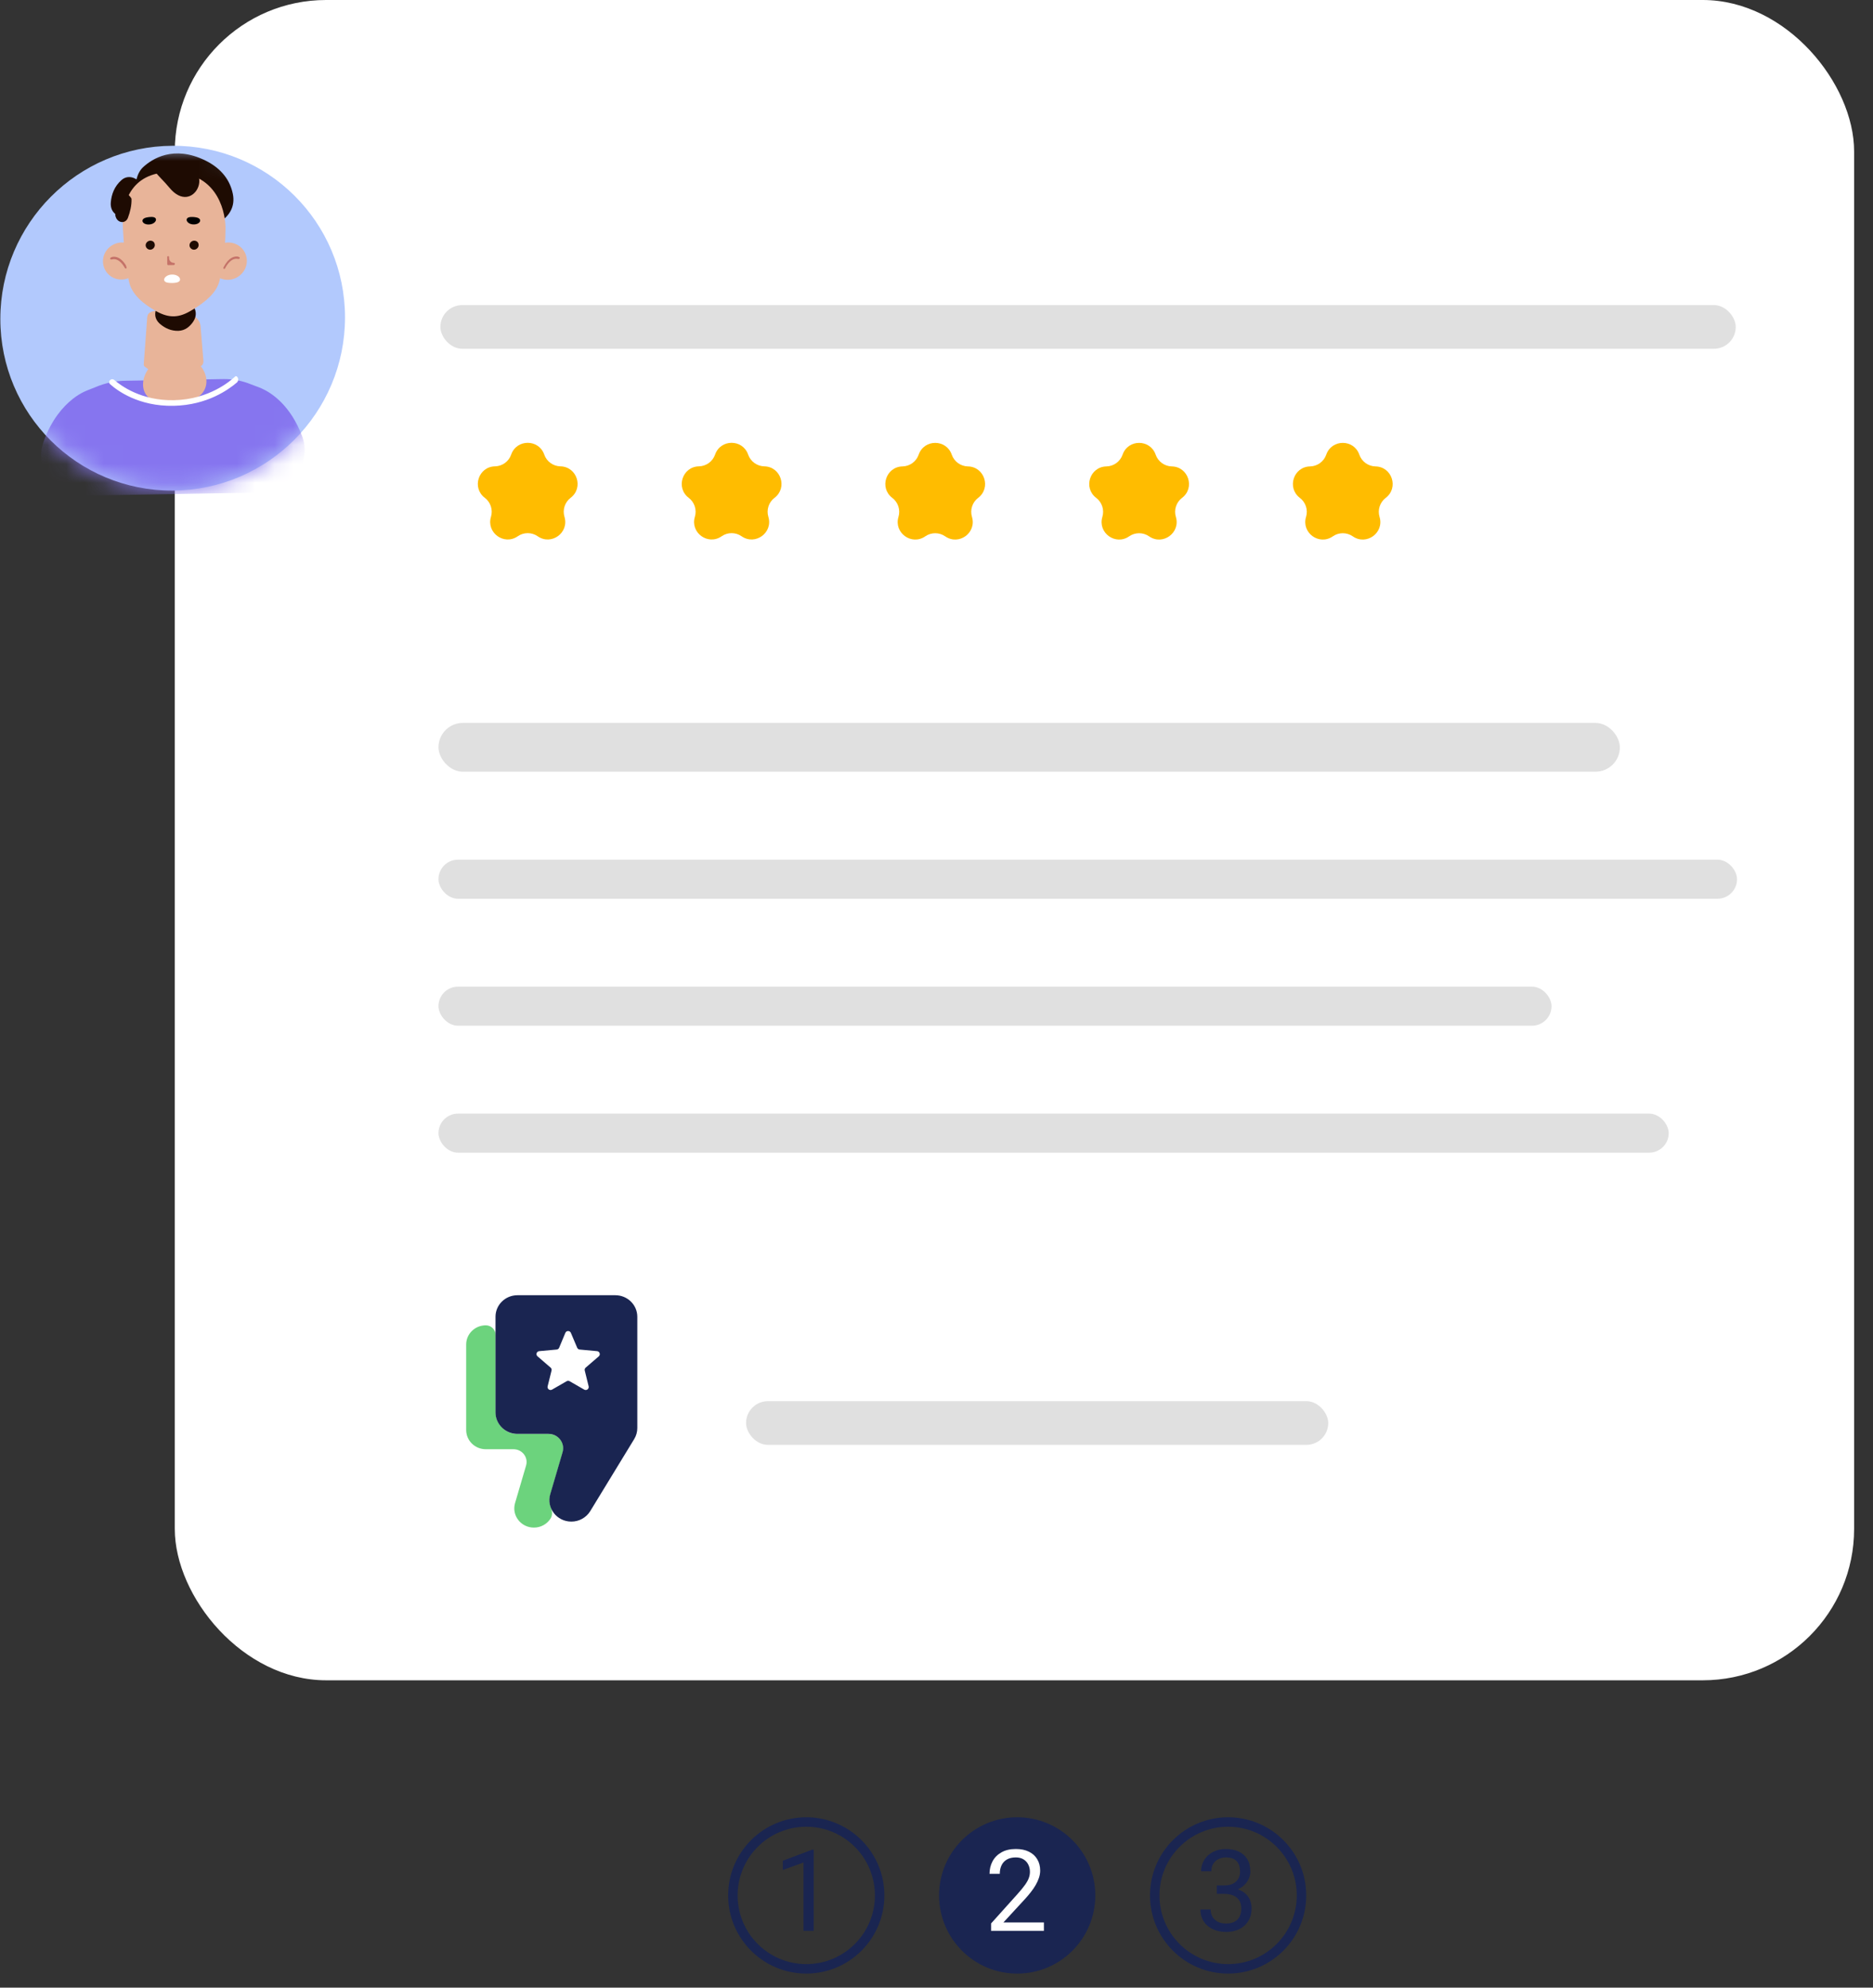 <svg width="99" height="105" viewBox="0 0 99 105" fill="none" xmlns="http://www.w3.org/2000/svg">
<rect x="0" y="0" width="99" height="105" fill="#333333" stroke="none"/>
<path d="M46.495 100.129C46.495 102.271 44.759 104.007 42.617 104.007C40.475 104.007 38.738 102.271 38.738 100.129C38.738 97.987 40.475 96.25 42.617 96.25C44.759 96.25 46.495 97.987 46.495 100.129Z" stroke="#1A2551" stroke-width="0.5"/>
<path d="M68.792 100.129C68.792 102.271 67.056 104.007 64.914 104.007C62.772 104.007 61.035 102.271 61.035 100.129C61.035 97.987 62.772 96.25 64.914 96.25C67.056 96.25 68.792 97.987 68.792 100.129Z" stroke="#1A2551" stroke-width="0.5"/>
<ellipse cx="53.765" cy="100.129" rx="4.129" ry="4.129" fill="#1A2551"/>
<path d="M43.011 97.711V102H42.469V98.388L41.376 98.786V98.297L42.926 97.711H43.011Z" fill="#1A2551"/>
<path d="M64.317 99.601H64.704C64.894 99.601 65.05 99.569 65.173 99.507C65.298 99.442 65.391 99.356 65.451 99.246C65.514 99.135 65.545 99.01 65.545 98.871C65.545 98.707 65.518 98.569 65.463 98.458C65.408 98.347 65.326 98.263 65.217 98.206C65.107 98.149 64.969 98.121 64.801 98.121C64.648 98.121 64.514 98.151 64.397 98.212C64.281 98.27 64.19 98.355 64.124 98.464C64.06 98.573 64.027 98.702 64.027 98.851H63.485C63.485 98.634 63.54 98.436 63.649 98.259C63.759 98.081 63.912 97.939 64.109 97.834C64.309 97.728 64.539 97.676 64.801 97.676C65.059 97.676 65.284 97.722 65.478 97.814C65.671 97.903 65.821 98.038 65.929 98.218C66.036 98.395 66.09 98.617 66.09 98.883C66.09 98.99 66.064 99.106 66.014 99.228C65.965 99.35 65.888 99.463 65.782 99.568C65.679 99.674 65.544 99.761 65.378 99.829C65.212 99.895 65.013 99.929 64.78 99.929H64.317V99.601ZM64.317 100.046V99.721H64.78C65.052 99.721 65.276 99.753 65.454 99.817C65.632 99.882 65.772 99.968 65.873 100.075C65.977 100.183 66.049 100.301 66.09 100.43C66.133 100.557 66.154 100.684 66.154 100.811C66.154 101.01 66.12 101.187 66.052 101.341C65.985 101.495 65.891 101.626 65.768 101.733C65.647 101.841 65.504 101.922 65.34 101.977C65.176 102.031 64.997 102.059 64.804 102.059C64.618 102.059 64.443 102.032 64.279 101.979C64.117 101.927 63.974 101.851 63.849 101.751C63.724 101.649 63.626 101.525 63.556 101.379C63.485 101.23 63.45 101.062 63.45 100.872H63.992C63.992 101.021 64.024 101.15 64.089 101.262C64.155 101.373 64.249 101.46 64.37 101.522C64.493 101.583 64.638 101.613 64.804 101.613C64.97 101.613 65.112 101.585 65.231 101.528C65.353 101.47 65.445 101.382 65.51 101.265C65.576 101.147 65.609 101 65.609 100.822C65.609 100.645 65.572 100.499 65.498 100.386C65.424 100.271 65.318 100.186 65.182 100.131C65.047 100.074 64.888 100.046 64.704 100.046H64.317Z" fill="#1A2551"/>
<path d="M55.177 101.555V102H52.385V101.61L53.782 100.055C53.954 99.863 54.087 99.701 54.181 99.568C54.276 99.434 54.343 99.314 54.38 99.208C54.419 99.101 54.438 98.991 54.438 98.88C54.438 98.739 54.409 98.612 54.351 98.499C54.294 98.384 54.21 98.292 54.099 98.224C53.987 98.155 53.852 98.121 53.694 98.121C53.505 98.121 53.347 98.158 53.22 98.232C53.095 98.305 53.001 98.406 52.938 98.537C52.876 98.668 52.845 98.818 52.845 98.988H52.303C52.303 98.748 52.355 98.528 52.461 98.329C52.566 98.13 52.723 97.972 52.93 97.855C53.137 97.735 53.392 97.676 53.694 97.676C53.964 97.676 54.194 97.724 54.386 97.819C54.577 97.913 54.724 98.046 54.825 98.218C54.929 98.388 54.98 98.587 54.98 98.815C54.98 98.94 54.959 99.067 54.916 99.196C54.875 99.323 54.817 99.45 54.743 99.577C54.671 99.704 54.586 99.829 54.488 99.952C54.393 100.075 54.29 100.196 54.181 100.315L53.038 101.555H55.177Z" fill="white"/>
<rect x="9.238" width="88.764" height="88.764" rx="8" fill="white"/>
<rect x="23.277" y="16.117" width="68.468" height="2.308" rx="1.154" fill="#E0E0E0"/>
<rect x="23.176" y="38.188" width="62.444" height="2.58" rx="1.29" fill="#E0E0E0"/>
<rect x="23.176" y="45.414" width="68.637" height="2.064" rx="1.032" fill="#E0E0E0"/>
<rect x="23.176" y="52.121" width="58.832" height="2.064" rx="1.032" fill="#E0E0E0"/>
<rect x="23.176" y="58.828" width="65.025" height="2.064" rx="1.032" fill="#E0E0E0"/>
<rect x="39.434" y="74.019" width="30.772" height="2.308" rx="1.154" fill="#E0E0E0"/>
<path d="M27.019 24.014C27.307 23.186 28.479 23.186 28.767 24.014V24.014C28.894 24.38 29.235 24.627 29.622 24.635V24.635C30.499 24.653 30.861 25.767 30.162 26.297V26.297C29.854 26.531 29.724 26.932 29.836 27.303V27.303C30.09 28.142 29.142 28.831 28.422 28.33V28.33C28.104 28.109 27.682 28.109 27.365 28.33V28.33C26.645 28.831 25.697 28.142 25.951 27.303V27.303C26.063 26.932 25.933 26.531 25.624 26.297V26.297C24.925 25.767 25.287 24.653 26.164 24.635V24.635C26.551 24.627 26.892 24.38 27.019 24.014V24.014Z" fill="#FFBC00"/>
<path d="M37.797 24.014C38.085 23.186 39.256 23.186 39.544 24.014V24.014C39.672 24.38 40.013 24.627 40.399 24.635V24.635C41.276 24.653 41.639 25.767 40.94 26.297V26.297C40.631 26.531 40.501 26.932 40.613 27.303V27.303C40.867 28.142 39.919 28.831 39.199 28.33V28.33C38.881 28.109 38.46 28.109 38.142 28.33V28.33C37.422 28.831 36.474 28.142 36.728 27.303V27.303C36.84 26.932 36.71 26.531 36.401 26.297V26.297C35.703 25.767 36.065 24.653 36.942 24.635V24.635C37.328 24.627 37.67 24.38 37.797 24.014V24.014Z" fill="#FFBC00"/>
<path d="M48.558 24.018C48.846 23.189 50.018 23.189 50.306 24.018V24.018C50.433 24.383 50.774 24.631 51.161 24.639V24.639C52.038 24.657 52.4 25.771 51.701 26.301V26.301C51.393 26.535 51.263 26.936 51.375 27.306V27.306C51.629 28.146 50.681 28.835 49.961 28.334V28.334C49.643 28.113 49.221 28.113 48.904 28.334V28.334C48.184 28.835 47.236 28.146 47.49 27.306V27.306C47.602 26.936 47.472 26.535 47.163 26.301V26.301C46.464 25.771 46.826 24.657 47.703 24.639V24.639C48.09 24.631 48.431 24.383 48.558 24.018V24.018Z" fill="#FFBC00"/>
<path d="M59.336 24.018C59.624 23.189 60.795 23.189 61.084 24.018V24.018C61.211 24.383 61.552 24.631 61.938 24.639V24.639C62.816 24.657 63.178 25.771 62.479 26.301V26.301C62.17 26.535 62.04 26.936 62.152 27.306V27.306C62.406 28.146 61.458 28.835 60.738 28.334V28.334C60.42 28.113 59.999 28.113 59.681 28.334V28.334C58.961 28.835 58.013 28.146 58.267 27.306V27.306C58.379 26.936 58.249 26.535 57.941 26.301V26.301C57.242 25.771 57.604 24.657 58.481 24.639V24.639C58.868 24.631 59.209 24.383 59.336 24.018V24.018Z" fill="#FFBC00"/>
<path d="M9.126 25.916C14.156 25.895 18.235 21.8 18.236 16.77C18.237 11.74 14.159 7.68 9.128 7.701C4.098 7.721 0.019 11.816 0.018 16.846C0.017 21.876 4.095 25.936 9.126 25.916Z" fill="#B2C9FD"/>
<mask id="mask0_1758_5333" style="mask-type:luminance" maskUnits="userSpaceOnUse" x="0" y="7" width="19" height="19">
<path d="M9.126 25.898C14.157 25.866 18.235 21.77 18.234 16.749C18.234 11.728 14.155 7.683 9.125 7.715C4.094 7.747 0.016 11.844 0.016 16.865C0.017 21.886 4.095 25.93 9.126 25.898Z" fill="white"/>
</mask>
<g mask="url(#mask0_1758_5333)">
<path d="M7.218 9.457C7.281 9.221 7.385 8.997 7.564 8.831C8.039 8.392 9.174 7.652 10.858 8.48C11.778 8.935 12.174 9.594 12.307 10.243C12.572 11.531 11.111 12.264 9.814 12.041L8.744 11.857C7.626 11.665 6.922 10.558 7.218 9.457V9.457Z" fill="#1E0B02"/>
<path d="M7.384 10.997C6.855 11.689 5.786 11.554 5.857 10.69C5.892 10.266 6.046 9.842 6.424 9.51C6.844 9.142 7.438 9.472 7.602 10.001V10.001C7.7 10.318 7.638 10.665 7.434 10.931L7.384 10.997Z" fill="#1E0B02"/>
<path d="M7.424 13.746C7.441 14.287 7.006 14.74 6.458 14.766C5.91 14.792 5.459 14.371 5.443 13.831C5.426 13.29 5.861 12.837 6.408 12.811C6.956 12.785 7.408 13.206 7.424 13.746Z" fill="#E8B499"/>
<path d="M6.649 14.187C6.649 14.187 6.649 14.187 6.649 14.187V14.187C6.61 14.188 6.591 14.139 6.571 14.105C6.349 13.734 6.124 13.684 6.002 13.691C5.937 13.694 5.856 13.737 5.827 13.68V13.68V13.68C5.798 13.624 5.887 13.581 5.95 13.57C6.1 13.543 6.412 13.571 6.697 14.091C6.713 14.123 6.697 14.155 6.681 14.171C6.665 14.187 6.649 14.187 6.649 14.187Z" fill="#C47268"/>
<path d="M11.052 13.814C11.052 14.355 11.503 14.792 12.051 14.782C12.599 14.772 13.05 14.318 13.049 13.777C13.049 13.237 12.597 12.8 12.05 12.81C11.502 12.82 11.051 13.258 11.052 13.814Z" fill="#E8B499"/>
<path d="M11.864 14.201V14.201C11.843 14.201 11.818 14.199 11.809 14.18C11.802 14.164 11.805 14.143 11.816 14.123C12.087 13.585 12.393 13.538 12.543 13.552C12.606 13.557 12.698 13.591 12.669 13.648V13.648C12.653 13.68 12.621 13.681 12.589 13.681C12.573 13.682 12.252 13.552 11.923 14.121C11.905 14.152 11.899 14.2 11.864 14.201V14.201Z" fill="#C47268"/>
<path d="M10.601 17.24C10.558 16.717 9.956 16.458 9.442 16.582V16.582C8.927 16.687 8.444 16.409 8.428 16.409V16.409C8.111 16.415 7.804 16.452 7.781 16.768L7.598 19.247C7.595 19.297 7.617 19.344 7.657 19.373V19.373C8.527 20.059 9.767 20.052 10.636 19.334V19.334C10.717 19.273 10.76 19.176 10.752 19.077L10.601 17.24Z" fill="#E8B499"/>
<path d="M9.27 15.701C8.432 15.712 7.832 16.588 8.47 17.122C8.727 17.338 9.043 17.487 9.424 17.477C9.78 17.467 10.035 17.258 10.217 16.985C10.629 16.368 10.008 15.691 9.27 15.701V15.701Z" fill="#1E0B02"/>
<path d="M11.918 11.954C11.92 11.998 11.919 12.042 11.919 12.086C11.914 13.18 11.772 14.119 11.615 14.781C11.47 15.456 10.874 15.929 10.246 16.322L10.134 16.387C9.474 16.797 8.942 16.82 8.265 16.444C7.589 16.068 6.96 15.563 6.815 14.86C6.631 13.994 6.555 13.055 6.525 12.528C6.509 12.247 6.485 11.968 6.491 11.686C6.508 10.859 6.807 9.097 9.05 9.091C11.704 9.115 11.904 11.522 11.918 11.954Z" fill="#E8B499"/>
<path d="M8.183 12.948C8.183 13.076 8.07 13.189 7.941 13.191C7.812 13.194 7.699 13.085 7.699 12.957C7.699 12.83 7.812 12.717 7.941 12.714C8.086 12.712 8.183 12.805 8.183 12.948Z" fill="#1E0B02"/>
<path d="M10.499 12.948C10.499 13.076 10.386 13.189 10.258 13.191C10.129 13.194 10.016 13.085 10.016 12.957C10.016 12.83 10.128 12.717 10.257 12.714C10.402 12.712 10.499 12.805 10.499 12.948Z" fill="#1E0B02"/>
<path d="M9.195 13.999L8.889 14.005C8.856 14.005 8.84 13.974 8.84 13.958L8.84 13.575C8.84 13.543 8.872 13.527 8.888 13.527C8.904 13.526 8.937 13.557 8.937 13.573L8.937 13.635C8.937 13.777 9.052 13.89 9.194 13.887V13.887C9.227 13.887 9.243 13.918 9.243 13.934C9.243 13.95 9.227 13.998 9.195 13.999Z" fill="#C47268"/>
<path d="M7.754 11.487C7.367 11.565 7.522 11.897 7.914 11.855V11.855C8.266 11.818 8.386 11.47 8.033 11.461C7.979 11.46 7.92 11.462 7.856 11.47C7.821 11.475 7.787 11.48 7.754 11.487Z" fill="black"/>
<path d="M10.356 11.48C10.743 11.545 10.589 11.882 10.197 11.854V11.854C9.845 11.828 9.724 11.485 10.077 11.464C10.131 11.46 10.19 11.461 10.254 11.466C10.289 11.47 10.323 11.475 10.356 11.48Z" fill="black"/>
<path d="M8.883 14.937C8.496 14.881 8.7 14.51 9.092 14.503V14.503C9.513 14.496 9.701 14.879 9.283 14.936C9.227 14.944 9.167 14.949 9.101 14.95C9.019 14.951 8.947 14.946 8.883 14.937Z" fill="white"/>
<path d="M6.131 10.732C5.964 11.448 6.658 11.046 6.664 10.313V10.313C6.668 9.846 6.338 10.065 6.193 10.51C6.17 10.579 6.149 10.653 6.131 10.732Z" fill="#1E0B02"/>
<path d="M11.728 9.6C12.259 10.347 11.658 10.374 11.613 9.453V9.453C11.613 9.456 11.66 9.504 11.728 9.6Z" fill="#1E0B02"/>
<path d="M6.484 10.084C6.534 10.022 6.948 10.424 6.951 10.503V10.503C6.964 10.855 6.874 11.209 6.762 11.506C6.638 11.835 6.22 11.79 6.117 11.457L6.103 11.414C6.1 11.403 6.097 11.392 6.096 11.38C6.087 11.269 6.048 10.629 6.484 10.084Z" fill="#1E0B02"/>
<path d="M8.585 8.713C7.682 8.807 8.386 9.218 8.956 9.917V9.917V9.917C10.237 11.473 11.495 8.82 9.473 8.685C9.369 8.678 9.261 8.675 9.148 8.678C8.935 8.684 8.748 8.696 8.585 8.713Z" fill="#1E0B02"/>
<path d="M15.975 23.053C16.51 24.505 15.335 25.993 13.779 26.02L4.478 26.181C2.939 26.207 1.771 24.771 2.307 23.32V23.32C2.725 22.16 3.336 21.479 3.836 21.081C4.061 20.901 4.268 20.782 4.426 20.705C4.627 20.608 4.841 20.538 5.047 20.451V20.451C5.545 20.238 6.078 20.123 6.617 20.114L11.789 20.025C12.294 20.016 12.794 20.11 13.258 20.3V20.3C13.445 20.377 13.638 20.436 13.822 20.517C14.316 20.736 15.342 21.373 15.975 23.053V23.053Z" fill="#8675EF"/>
<path d="M8.611 18.882C9.036 18.704 9.514 18.696 9.936 18.862V18.862C11.144 19.336 11.298 20.871 10.015 21.156C9.543 21.261 9.026 21.307 8.481 21.25C7.131 21.106 7.346 19.411 8.611 18.882V18.882Z" fill="#E8B499"/>
<path d="M9.184 21.438C7.313 21.478 6.172 20.614 5.817 20.293C5.749 20.232 5.758 20.129 5.83 20.07V20.07C5.894 20.018 5.983 20.021 6.043 20.074C6.368 20.358 7.455 21.178 9.199 21.141C11.073 21.101 12.198 20.103 12.427 19.892C12.455 19.866 12.486 19.866 12.516 19.889V19.889C12.609 19.961 12.614 20.128 12.521 20.206C12.094 20.569 10.965 21.4 9.184 21.438Z" fill="white"/>
</g>
<path d="M70.101 24.018C70.389 23.189 71.561 23.189 71.849 24.018V24.018C71.976 24.383 72.317 24.631 72.704 24.639V24.639C73.581 24.657 73.943 25.771 73.244 26.301V26.301C72.936 26.535 72.806 26.936 72.918 27.306V27.306C73.172 28.146 72.224 28.835 71.504 28.334V28.334C71.186 28.113 70.764 28.113 70.447 28.334V28.334C69.727 28.835 68.779 28.146 69.033 27.306V27.306C69.145 26.936 69.015 26.535 68.706 26.301V26.301C68.007 25.771 68.369 24.657 69.246 24.639V24.639C69.633 24.631 69.974 24.383 70.101 24.018V24.018Z" fill="#FFBC00"/>
<path d="M29.09 78.939L29.742 76.72C29.884 76.236 29.514 75.754 28.998 75.754H27.358C26.718 75.754 26.198 75.245 26.198 74.619V70.531C26.198 70.244 25.965 70.012 25.678 70.012V70.012C25.104 70.012 24.641 70.465 24.641 71.024V75.543C24.641 76.104 25.104 76.558 25.678 76.558H27.143C27.603 76.558 27.934 76.989 27.806 77.421L27.224 79.403C27.034 80.052 27.531 80.698 28.221 80.698C28.586 80.698 28.925 80.51 29.11 80.203V80.203C29.21 80.039 29.191 79.834 29.121 79.655C29.036 79.436 29.018 79.188 29.09 78.939Z" fill="#6CD37D"/>
<path d="M32.523 68.422H27.352C26.711 68.422 26.191 68.93 26.191 69.557V74.613C26.191 75.24 26.711 75.748 27.352 75.748H28.992C29.507 75.748 29.877 76.23 29.736 76.714L29.084 78.933C28.871 79.658 29.427 80.381 30.2 80.381C30.608 80.381 30.986 80.171 31.197 79.829L33.523 76.019C33.63 75.844 33.686 75.643 33.686 75.439V69.557C33.684 68.93 33.164 68.422 32.523 68.422ZM31.652 71.649L30.957 72.247C30.912 72.286 30.894 72.343 30.908 72.4L31.114 73.237C31.145 73.371 31 73.478 30.879 73.408L30.11 72.966C30.061 72.937 29.998 72.937 29.949 72.966L29.18 73.408C29.059 73.478 28.914 73.369 28.945 73.237L29.153 72.4C29.167 72.343 29.149 72.286 29.104 72.247L28.41 71.649C28.306 71.559 28.363 71.39 28.499 71.377L29.422 71.292C29.48 71.287 29.534 71.25 29.555 71.195L29.882 70.411C29.935 70.282 30.121 70.282 30.175 70.411L30.507 71.195C30.531 71.25 30.581 71.285 30.639 71.292L31.562 71.377C31.694 71.39 31.752 71.557 31.652 71.649Z" fill="#1A2551"/>
</svg>
